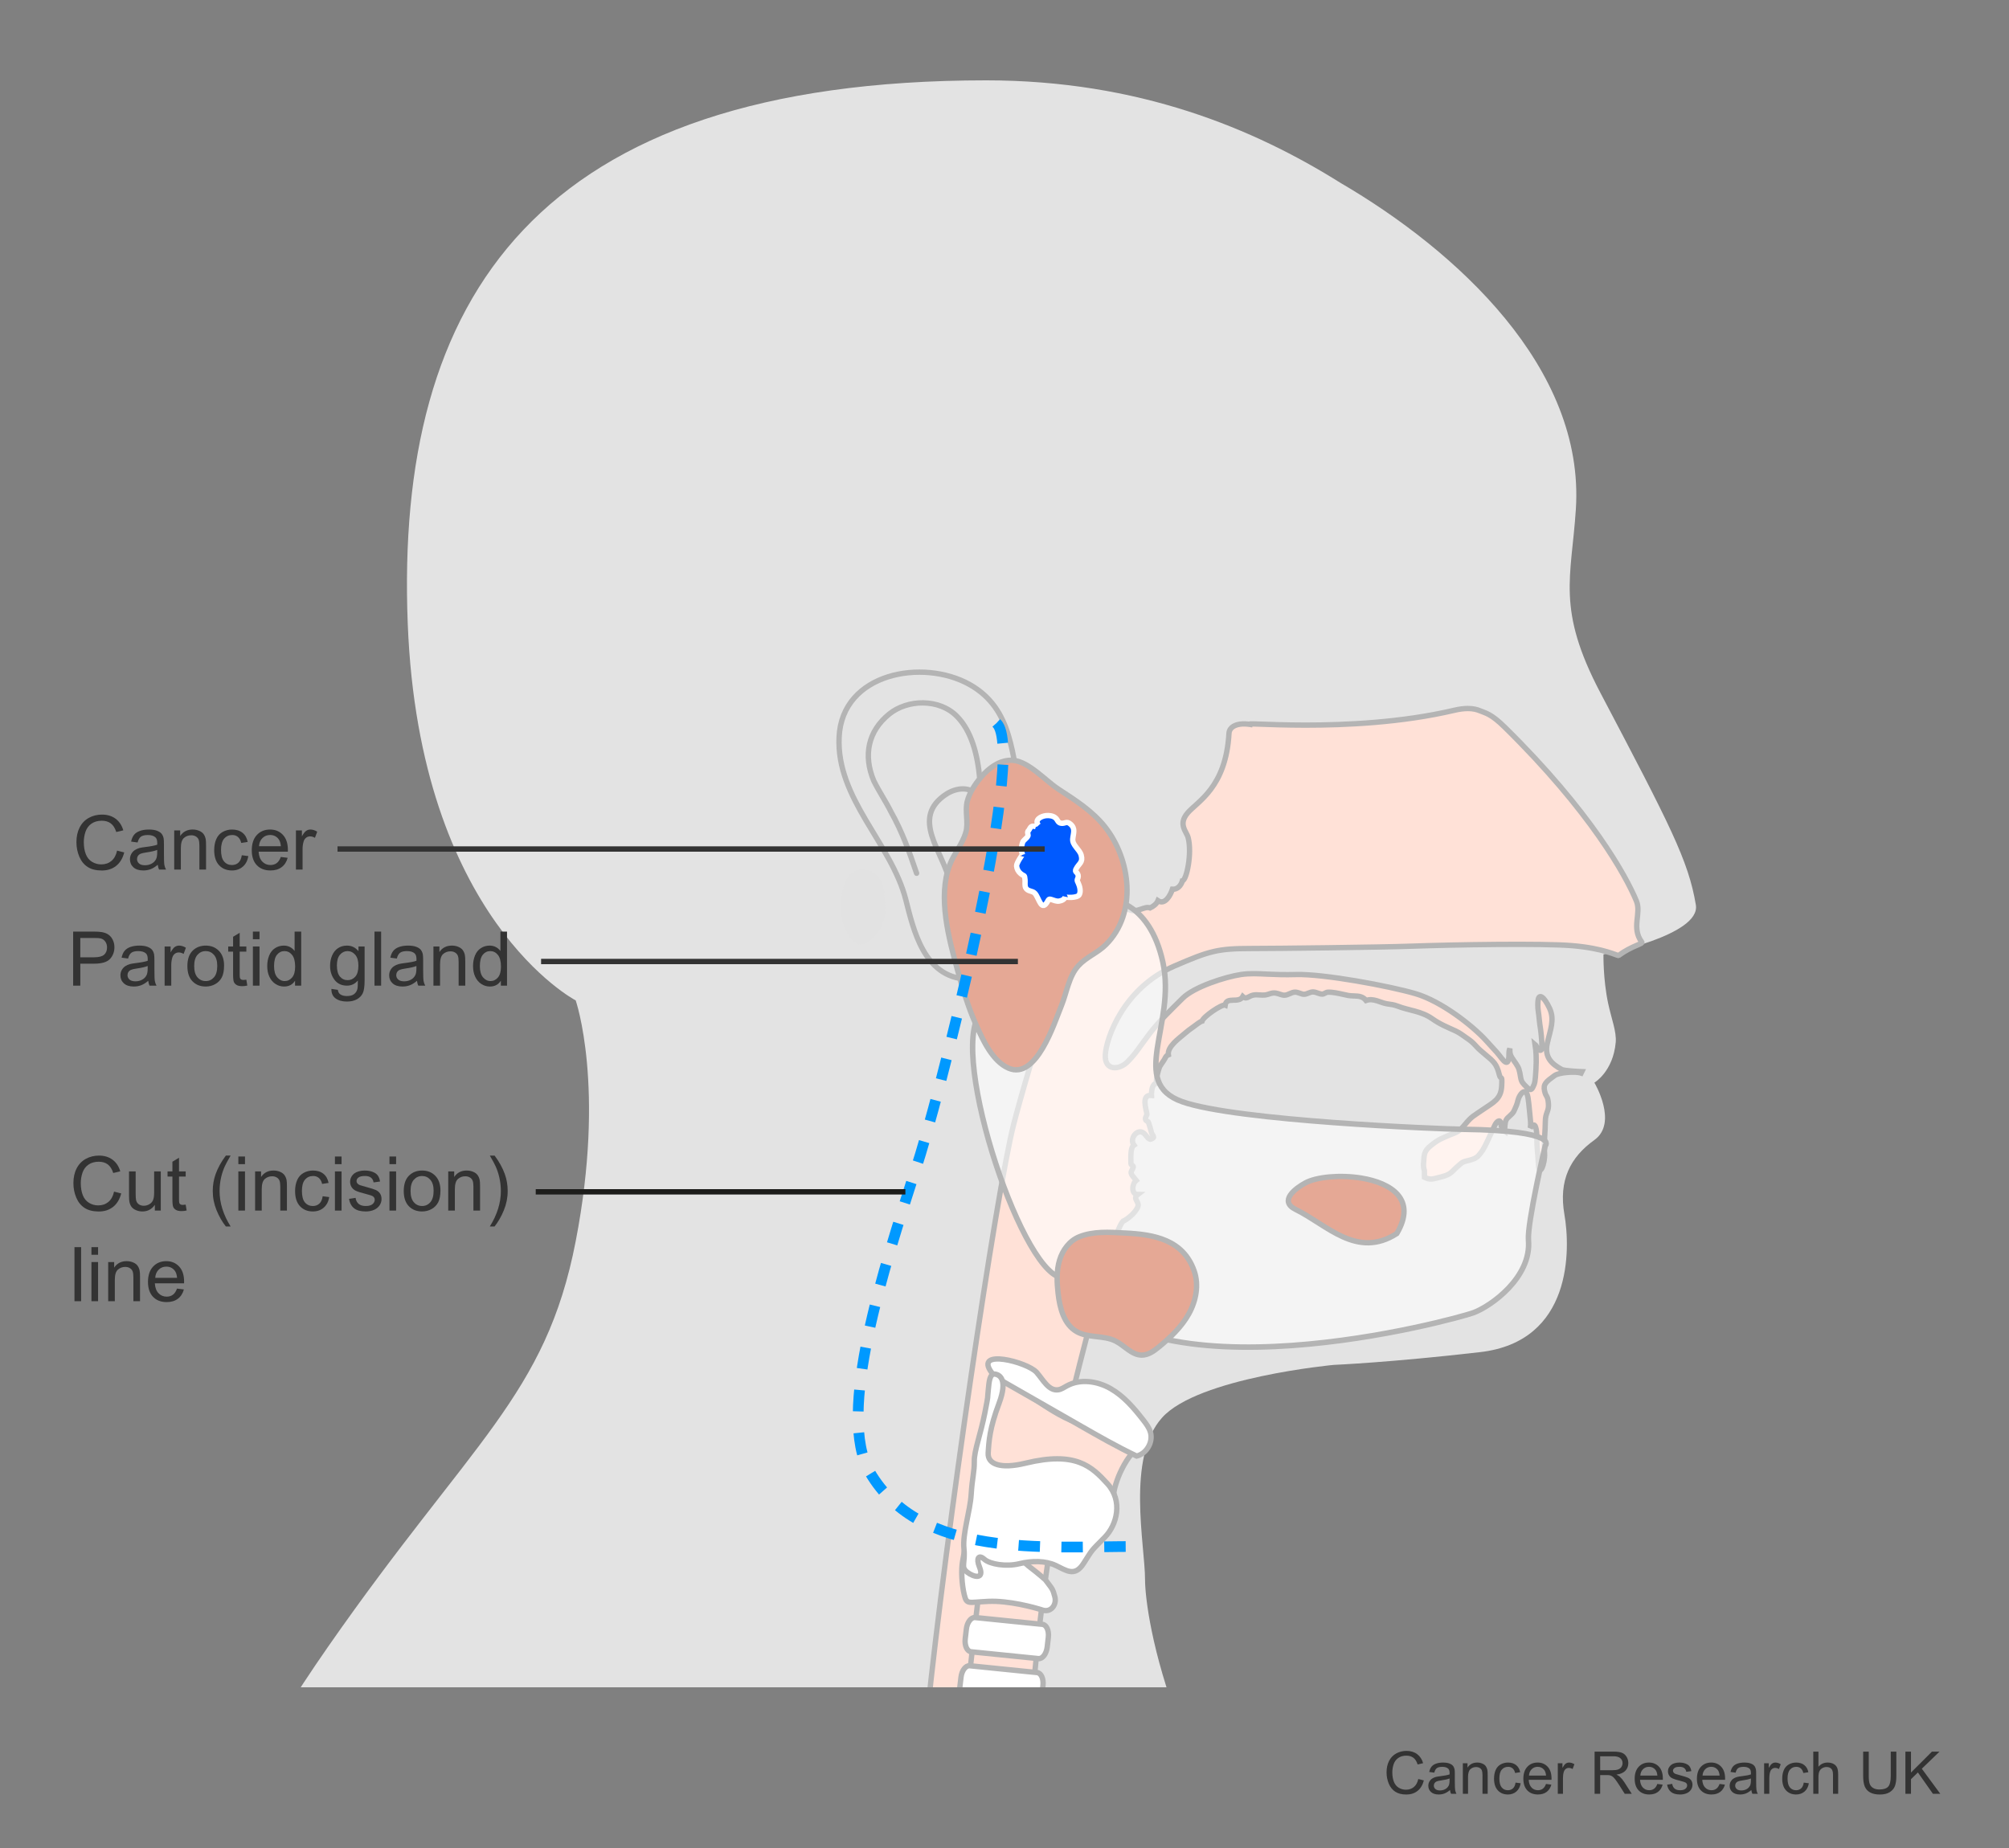 <?xml version="1.0" encoding="utf-8"?>
<!-- Generator: Adobe Illustrator 27.8.0, SVG Export Plug-In . SVG Version: 6.00 Build 0)  -->
<svg version="1.1" id="Layer_1" xmlns="http://www.w3.org/2000/svg" xmlns:xlink="http://www.w3.org/1999/xlink" x="0px" y="0px"
	 width="375px" height="345px" viewBox="0 0 375 345" enable-background="new 0 0 375 345" xml:space="preserve">
<rect x="0" y="0" width="375" height="345" fill="#808080" stroke="none"/>
<g>
	<defs>
		<rect id="SVGID_1_" x="30" y="9" width="331" height="306"/>
	</defs>
	<clipPath id="SVGID_00000106124714219304295590000014904564362417814663_">
		<use xlink:href="#SVGID_1_"  overflow="visible"/>
	</clipPath>
	<g clip-path="url(#SVGID_00000106124714219304295590000014904564362417814663_)">
		<path fill="#E3E3E3" d="M16.648,440.95c-1.119-51.378,19.454-97.45,44.63-133.584c26.798-38.461,40.589-46.747,46.182-75.647
			c5.593-28.9,0-44.955,0-44.955s-29.174-15.175-31.349-70.276C73.711,55.644,100.029,15.012,184.063,15
			c28.451-0.004,49.979,8.995,66.165,19.149c21.611,12.62,45.642,34.519,43.921,60.932c-0.836,12.819-3.669,18.57,4.577,34.252
			c13.008,24.737,16.441,31.307,17.822,39.604c0.947,5.692-17.245,9.226-17.245,9.226s-0.092,4.623,0.879,9.18
			c0.596,2.798,1.586,5.274,1.41,7.244c-0.49,5.485-3.985,7.531-3.985,7.531s4.475,7.493,0,10.704
			c-4.475,3.211-6.712,7.493-5.593,13.915c1.119,6.422,1.567,23.693-15.738,25.689c-16.807,1.939-27.324,2.383-27.324,2.383
			s-25.33,2.362-32.042,9.855c-6.712,7.493-3.177,23.786-3.177,30.208c0,6.422,4.644,40.895,39.048,78.544
			c57.217,62.615,60.098,148.652,60.098,166.076c0,22.994-9.857,60.435-9.857,85.054c0,24.619,2.991,74.809-2.237,107.037
			c-4.668,28.773-25.524,56.73-26.643,93.122s-3.356,191.596-10.068,220.496c-7.831,43.885-31.323,124.163-43.628,154.133
			c-12.305,29.97-19.017,43.885-19.017,49.237c0,5.352-6.415,27.172-13.127,46.439c-6.712,19.267-16.782,33.228-14.877,45.988
			c3.433,22.994-18.981,177.307-22.336,195.503c-2.033,11.024-1.852,48.667-1.507,78.465c1.743,20.114,3.974,46.551,7.822,59.992
			c6.649,23.225,73.74,56.351,88.283,61.703c14.543,5.352,21.812,3.748,34.006,7.275c11.972,3.463,20.727,5.524,26.32,7.665
			c5.593,2.141,8.347,9.317,4.577,15.329c-3.433,5.475-11.444,5.475-11.444,5.475c0,4.838-9.478,8.76-21.171,8.76
			c-2.587,0-5.054-0.201-7.345-0.553c-2.068,0.417-4.614,0.521-8.112-0.698c-3.179,0.789-6.886,1.251-10.863,1.251
			c-3.51,0-6.812-0.359-9.727-0.985c-2.915,0.626-6.217,0.985-9.727,0.985c-0.705,0-1.401-0.016-2.089-0.044
			c-1.08,0.384-2.847,0.328-5.673-0.572c-2.474-0.404-4.712-0.995-6.628-1.732c-10.073-2.227-37.521-2.029-67.431-2.032
			c-25.947-0.003-79.192,3.113-89.26-4.38s-10.61-20.759-9.491-47.518c1.119-26.759,7.203-51.027,10.636-66.357
			s3.59-18.007,3.59-39.415c0-15.776-8.902-154.186-10.456-165.341c-2.237-16.056-10.068-83.153,0-128.109
			c10.068-44.956,29.91-113.871,29.91-113.871s-1.638-79.096-5.722-108.4c-2.289-16.424-8.01-64.602-9.155-113.875
			c0.473-13.163,3.78-18.032-7.719-36.37c-13.424-21.407-49.002-42.699-48.511-126.781c0.476-81.625,31.055-120.441,39.065-131.39
			c7.086-9.685,0.457-71.611-11.444-117.159C26.947,520.881,17.767,492.328,16.648,440.95z"/>
		<g>
			<defs>
				
					<rect id="SVGID_00000085239157044142734250000003444839472475182743_" x="60" y="1" transform="matrix(-1 -4.486601e-11 4.486601e-11 -1 372.5 284.5)" width="252.5" height="282.5"/>
			</defs>
			<clipPath id="SVGID_00000003823294289997540890000013395138874430985908_">
				<use xlink:href="#SVGID_00000085239157044142734250000003444839472475182743_"  overflow="visible"/>
			</clipPath>
			<path clip-path="url(#SVGID_00000003823294289997540890000013395138874430985908_)" fill="#E2E2E2" stroke="#E2E2E2" d="
				M158.141,173.007c0.895,2.028,2.025,4.055,4.301,1.864c1.359-1.314,2.354-2.594,2.268-5.514
				c-0.079-2.758-0.245-3.246-0.245-3.246c-0.726-3.971-5.024-4.216-6.162-1.377C157.165,167.574,157.252,170.976,158.141,173.007z"
				/>
			
				<line clip-path="url(#SVGID_00000003823294289997540890000013395138874430985908_)" fill="none" x1="271.852" y1="93.252" x2="290.834" y2="93.252"/>
		</g>
		<path fill-rule="evenodd" clip-rule="evenodd" fill="#E3E3E3" stroke="#B4B4B4" d="M190.837,174.802
			c-1.126,4.287-5.468,7.876-10.328,7.985c-8.08-0.296-10.019-9.305-11.435-14.837c-2.689-10.505-12.993-18.826-12.446-30.362
			c0.569-12.006,15.661-14.677,24.359-9.797c8.249,4.628,7.801,13.569,9.661,21.009"/>
		<g>
			<path fill="none" stroke="#B4B4B4" stroke-linecap="round" stroke-linejoin="round" d="M182.834,158.145
				c0.314-7.006,1.223-18.914-4.228-24.428c-3.299-3.338-9.198-3.183-12.614-0.421c-3.959,3.201-4.89,7.715-2.891,12.477
				c0.999,2.021,2.237,3.832,3.245,5.852c2.028,3.598,3.391,7.392,4.746,11.401"/>
			<path fill="none" stroke="#B4B4B4" stroke-linecap="round" stroke-linejoin="round" d="M184.971,164.161
				c0.112,2.417-0.458,5.243-3.538,5.544c-3.086,0.296-3.604-2.795-4.161-5.014c-1.068-5.532-7.573-11.969-0.572-16.479
				c2.26-1.43,5.1-1.302,6.099,0.935"/>
		</g>
	</g>
	<g clip-path="url(#SVGID_00000106124714219304295590000014904564362417814663_)">
		<defs>
			<path id="SVGID_00000018936519792881752730000004213987410330324122_" d="M271.438,132.605
				c-19.586,4.608-41.951,1.864-37.602,2.716c-2.975-0.583-4.365,0.396-4.432,1.573c-0.568,10.154-5.904,12.734-7.73,14.88
				c-1.822,2.143-0.193,3.447,0.107,4.607c0.75,2.893-0.283,7.938-1.076,8.056c-0.23,0.86-0.92,1.645-1.859,1.576
				c-0.346,1.057-1.381,3.03-2.703,2.132c-0.264,0.639-0.895,1.075-1.469,1.354c-0.521-0.192-1.053,0.01-1.643,0.213
				c-0.795,0.274-1.695,0.548-2.822-0.151c-2.537,0.632-4.469,0.44-5.975,0.248c-0.998-0.127-1.812-0.254-2.488-0.141
				c-1.287,0.213-2.947,1.614-3.223,3.404c-0.285,1.855-0.314,3.348-0.529,4.738c-0.412,2.687-0.9,7.126-2.471,11.129
				c-1.576,4.004-5.23,16.706-6.293,20.875c-3.346,13.095-12.722,77.135-16.104,109.895h12.897
				c3.684-15.02,19.938-87.908,23.602-91.726c0.203-0.045,2.088-1.157,2.73-2.624c0.451-1.024-1.057-1.538,0.02-2.365
				c-1.283-0.014-1.07-2.02-0.287-2.635c-0.354-0.478-0.824-0.807-0.951-1.395c-0.072-0.32,0.406-0.795,0.404-1.153
				c0-0.242-0.449-0.314-0.441-0.558c0.025-0.913-0.195-2.953,0.561-3.471c-0.91-1.211,0.646-3.196,1.846-2.226
				c0.396,0.316,0.889,1.257,1.316,1.115c0.982-0.329,0.232-0.709,0.105-1.257c-0.145-0.598-0.389-1.383-0.539-1.855
				c-0.096-0.295-0.486-0.189-0.572-0.604c-0.076-0.389,0.293-0.709,0.256-1.004c-0.098-0.799-1.139-3.663,0.869-3.453
				c-0.027-0.792,0.084-2.189,1.01-2.293c-0.322-0.475,0.242-2.301,0.471-2.976c0.061-0.174,0.717-1.13,0.828-1.288
				c0.271-0.384,0.314-0.819,0.836-1.025c-0.207-1.522,1.969-3.038,2.875-3.83c0.615-0.539,1.182-0.969,1.867-1.44
				c0.385-0.264,1.133-0.899,1.549-1.018c0.242-0.855,3.717-3.21,4.312-2.978c0.246-1.692,2.516-0.249,3.289-1.591
				c0.619,0.604,1.168-0.106,1.857-0.269c0.439-0.104,0.863-0.074,1.293-0.045c0.316,0.021,0.635,0.042,0.963,0.011
				c0.707-0.061,1.219-0.482,2.031-0.362c0.652,0.096,1.127,0.438,1.717,0.396c0.625-0.041,1.184-0.54,1.859-0.57
				c0.314-0.013,0.627,0.094,0.922,0.2c0.297,0.107,0.578,0.214,0.826,0.199c0.631-0.037,1.059-0.472,1.715-0.432
				c0.596,0.037,1.07,0.397,1.66,0.4c0.318,0.002,0.652-0.338,1.016-0.354c0.955-0.041,1.947,0.203,2.873,0.404
				c0.906,0.198,1.074,0.266,1.992,0.288c0.904,0.02,1.689,0.089,2.283,0.849c1.422-0.493,2.645,0.418,3.869,0.618
				c0.812,0.135,1.266,0.146,1.998,0.43c2.147,0.839,4.408,0.91,6.477,2.359c1.525,1.071,2.779,1.552,4.385,2.288
				c0.818,0.377,1.475,0.925,2.121,1.362c0.775,0.516,1.146,0.863,1.748,1.536c0.435,0.486,1.119,1.06,1.568,1.432
				c1.711,1.41,2.211,1.828,2.719,3.86c0.287,1.142,0.572-0.285,0.43,2.144c-0.143,2.431-1.57,3.003-3.43,4.289
				c-1.859,1.285-2.145,1.285-3.432,2.858c-1.289,1.572-1.715,1.431-3.004,2.004c-1.285,0.568-1.855,0.714-3.287,1.855
				c-1.43,1.145-1.289,1.717-1.43,3.431c-0.033,0.398,0.008,0.836,0.158,1.283l0.021,1.257c1.145,0.571,1.537,0.321,3.252-0.107
				c1.717-0.428,1.857-1,2.861-1.857c1-0.861,0.881-0.894,2.143-1.182c0.789-0.178,1.467-0.465,1.822-0.894
				c0.646-0.777,0.822-0.893,1.824-3.038c0.998-2.143,0.656-1.49,1.287-2.752c0.215-0.428,0.965-1.285,1.072-0.071
				c0.051,0.59,0.285,0.716,0.43,0.93c0.096,0.145,0.188,0.233,0.273,0.299c-0.004-0.263,0.004-0.593,0.047-0.977
				c0.107-0.965,0.176-1.182,0.93-1.823c0.75-0.645,0.75-0.871,1.215-1.931c0.252-0.571,0.215-1.072,0.643-1.824
				c0.43-0.748,1.252-1.393,1.537,0.464c0.117,0.751,0.139,1.119,0.322,2.933c0.115,1.144,0.229,1.833,0.086,2.63
				c0.299-0.419,0.76-0.915,0.986-0.198c0.156,0.492,0.25,1,0.25,2.429c0,1.431,0.143,2.002,0.287,4.576
				c0.143,2.572,1.285-0.146,1.143-2.145c-0.143-2.002,0.143-4.146,0.143-5.862c0-1.716,0.715-1.859,0.572-3.434
				c-0.145-1.571-0.43-1-0.715-2.285c-0.285-1.287,0.285-1.717,1.859-2.859c0.869-0.632,3.816-0.768,4.762-0.528l0.195,0.061
				c0.045-0.092,0.082-0.186,0.127-0.275c-0.666-0.028-3.266-0.153-3.727-0.401c-1.861-1.002-3.289-2.286-2.717-4.86
				c0.572-2.576,1.43-4.432,0.43-6.578c-1-2.143-2.002-2.859-2.145-1.427c-0.145,1.427,0.133,2.292,0.25,3.714
				c0.07,0.859,0.238,1.512,0.357,2.826c0.107,1.177,0.107,1.318,0.107,2.179c0,0.858-0.572,0.714-1.002-0.142
				c-0.107-0.217-0.188-0.342-0.271-0.408c0.199,1.316,0.285,2.656,0.164,4.714c-0.141,2.43-0.197,2.504-0.572,3.29
				c-0.356,0.748-0.713,0.427-1.283-0.146c-0.572-0.57-0.859-0.82-1.004-1.714c-0.227-1.421-0.32-1.716-0.891-2.575
				c-0.576-0.856-1.109-1.428-1.109-2.286c0-0.177-0.008-0.331-0.017-0.477c-0.104,0.233-0.162,0.476-0.162,1.031
				c0,1.37-0.252,2.198-1.357,0.785c-0.893-1.145-0.607-0.822-2.934-3.361c-2.523-2.759-8.289-7.291-13.15-8.722
				c-4.861-1.426-17.156-3.715-22.305-3.572c-2.146,0.061-3.795-0.005-5.197-0.068c-1.957-0.091-3.43-0.181-5.098,0.068
				c-2.855,0.43-8.719,2.285-10.867,4.432c-2.141,2.146-4.287,4.146-6.145,6.577c-1.857,2.432-2.572,3.718-4.145,5.291
				c-1.57,1.571-4.291,1.712-4.146-1.286c0.141-3.006,3.289-12.439,12.867-16.587c6.57-2.845,8.15-3.286,14.297-3.286
				c4.434,0,24.102-0.222,29.879-0.431c8.006-0.286,24.576-0.562,30.096-0.102c6,0.501,8.522,1.94,8.668,1.834
				c2.498-1.834,4.598-2.148,4.332-2.5c-2-2.667-0.045-5.359-1-7.668c-2-4.833-8.584-16.717-24.582-32.459
				c-2.586-2.54-3.584-2.611-4.584-3.041c-0.586-0.249-1.311-0.438-2.297-0.438C273.287,132.27,272.449,132.367,271.438,132.605"/>
		</defs>
		<use xlink:href="#SVGID_00000018936519792881752730000004213987410330324122_"  overflow="visible" fill="#FFE1D7"/>
		<clipPath id="SVGID_00000009553090570828334030000014151617915363303337_">
			<use xlink:href="#SVGID_00000018936519792881752730000004213987410330324122_"  overflow="visible"/>
		</clipPath>
		
			<use xlink:href="#SVGID_00000018936519792881752730000004213987410330324122_"  overflow="visible" fill="none" stroke="#B4B4B4"/>
	</g>
	
		<path clip-path="url(#SVGID_00000106124714219304295590000014904564362417814663_)" fill="#FFE1D7" stroke="#B4B4B4" stroke-miterlimit="10" d="
		M201.5,260.5c-2.816,3.322,7.549,4.134,6,6c-1.553,1.867-3.264-5.693-4.129-3.821s-1.164,3.563-1.545,4.915
		c-0.375,1.349-1.592,5.07-2.033,6.073c-4.594,10.455-7.031,43.283-7.031,43.283l-12.226,0.224c0,0,3.876-40.213,6.796-46.212
		c0.551-1.129,1.193-3.319,1.338-4.803c0.145-1.483,0.998-2.963,1.584-5.064c0.584-2.101,0.174-2.522,0.443-4.698
		c0.271-2.179-3.818,6.676-2.197,2.103L201.5,260.5z"/>
	<path clip-path="url(#SVGID_00000106124714219304295590000014904564362417814663_)" fill="#FFFFFF" stroke="#B4B4B4" d="
		M179.168,314.941c-0.147,1.265,0.348,2.353,1.105,2.429l12.562,1.272c0.756,0.077,1.488-0.885,1.637-2.151l0.209-1.814
		c0.148-1.266-0.346-2.354-1.104-2.429l-12.561-1.273c-0.757-0.076-1.49,0.886-1.636,2.151L179.168,314.941z"/>
	<path clip-path="url(#SVGID_00000106124714219304295590000014904564362417814663_)" fill="#FFFFFF" stroke="#B4B4B4" d="
		M180.168,305.941c-0.147,1.265,0.348,2.353,1.105,2.429l12.562,1.272c0.756,0.077,1.488-0.885,1.637-2.151l0.209-1.814
		c0.148-1.266-0.346-2.354-1.104-2.429l-12.561-1.273c-0.757-0.076-1.49,0.886-1.636,2.151L180.168,305.941z"/>
	<g clip-path="url(#SVGID_00000106124714219304295590000014904564362417814663_)">
		<path fill="#FFE1D7" stroke="#B4B4B4" stroke-miterlimit="10" d="M213.308,269.611c-3.003,1.568-5.472,7.322-5.489,9.999
			c-0.017,2.679-19.568-3.3-21.424-3.283c-1.856,0.017-3.621-3.892-2.92-6.618c0.701-2.727,2.651-8.405,2.521-10.319
			c-0.134-1.912-0.516-5.129,1.412-2.926c1.928,2.202,10.017,8.233,13.875,9.168c3.861,0.934,8.079,1.769,9.739,1.878
			c1.664,0.11,2.048,1.59,2.048,1.59"/>
		<path fill="none" d="M226.133,231.013c-3.117,1.326-6.033,6.867-6.262,9.534c-0.229,2.669-19.246-4.835-21.098-4.965
			c-1.852-0.13-3.303-4.166-2.389-6.828c0.914-2.663,3.307-8.169,3.328-10.088c0.018-1.917-0.109-5.153,1.639-2.806
			c1.748,2.348,9.336,8.998,13.107,10.235c3.775,1.236,7.914,2.401,9.561,2.642c1.65,0.241,1.916,1.747,1.916,1.747"/>
		<path fill="#FFFFFF" stroke="#B4B4B4" d="M195.141,294.938c1.326,1.775,1.351,1.647,1.752,3.148
			c0.403,1.496-0.726,3.008-2.296,2.495c-1.569-0.51-6.326-1.797-10.117-1.625c-3.793,0.173-4.027,0.657-4.491-1.24
			c-0.462-1.899-0.62-4.662-0.301-6.301c0.322-1.643,0.656-4.064,0.974-5.707c0.318-1.644,1.514-2.755,3.279-1.818
			c1.767,0.936,4.278,3.032,5.307,4.889c1.029,1.86,1.801,2.896,3.137,3.891C193.719,293.667,195.141,294.938,195.141,294.938z"/>
	</g>
</g>
<g>
	<path fill="#333333" d="M264.735,332.12l1.042,0.263c-0.219,0.856-0.611,1.509-1.179,1.958s-1.262,0.675-2.082,0.675
		c-0.848,0-1.538-0.173-2.07-0.519c-0.531-0.346-0.937-0.847-1.214-1.501c-0.277-0.656-0.416-1.359-0.416-2.111
		c0-0.82,0.156-1.535,0.47-2.146s0.76-1.074,1.338-1.392c0.578-0.316,1.215-0.475,1.909-0.475c0.788,0,1.45,0.2,1.987,0.602
		c0.537,0.4,0.911,0.965,1.123,1.691l-1.026,0.242c-0.183-0.573-0.447-0.99-0.795-1.252s-0.784-0.393-1.311-0.393
		c-0.605,0-1.111,0.146-1.518,0.436s-0.691,0.68-0.856,1.168c-0.165,0.489-0.247,0.993-0.247,1.512c0,0.67,0.098,1.255,0.293,1.754
		c0.195,0.5,0.498,0.873,0.91,1.12s0.857,0.37,1.337,0.37c0.584,0,1.078-0.168,1.482-0.504
		C264.318,333.282,264.592,332.782,264.735,332.12z"/>
	<path fill="#333333" d="M270.659,334.178c-0.358,0.304-0.703,0.519-1.034,0.645c-0.331,0.125-0.687,0.188-1.065,0.188
		c-0.627,0-1.108-0.153-1.445-0.459c-0.337-0.307-0.505-0.697-0.505-1.174c0-0.279,0.063-0.534,0.19-0.766
		c0.127-0.23,0.294-0.416,0.5-0.556s0.438-0.245,0.695-0.317c0.189-0.05,0.477-0.098,0.859-0.145
		c0.78-0.093,1.355-0.204,1.725-0.333c0.003-0.133,0.005-0.217,0.005-0.253c0-0.394-0.091-0.671-0.274-0.832
		c-0.246-0.219-0.613-0.328-1.101-0.328c-0.455,0-0.79,0.08-1.007,0.239s-0.377,0.441-0.48,0.847l-0.945-0.129
		c0.086-0.405,0.227-0.731,0.424-0.98s0.481-0.44,0.854-0.575c0.373-0.134,0.805-0.201,1.295-0.201c0.487,0,0.883,0.058,1.188,0.172
		c0.304,0.114,0.527,0.259,0.671,0.433s0.243,0.393,0.301,0.658c0.032,0.164,0.048,0.461,0.048,0.891v1.289
		c0,0.899,0.021,1.468,0.062,1.706s0.122,0.466,0.244,0.685h-1.01C270.752,334.681,270.688,334.445,270.659,334.178z
		 M270.579,332.018c-0.352,0.144-0.878,0.266-1.58,0.365c-0.396,0.058-0.678,0.122-0.843,0.193
		c-0.165,0.072-0.292,0.177-0.382,0.314c-0.089,0.138-0.134,0.291-0.134,0.459c0,0.258,0.098,0.473,0.293,0.645
		s0.48,0.258,0.856,0.258c0.372,0,0.703-0.081,0.994-0.244c0.289-0.163,0.503-0.386,0.639-0.668
		c0.104-0.219,0.156-0.541,0.156-0.967V332.018z"/>
	<path fill="#333333" d="M273.054,334.881v-5.704h0.871v0.812c0.418-0.627,1.023-0.94,1.814-0.94c0.344,0,0.66,0.062,0.948,0.186
		c0.288,0.123,0.504,0.285,0.647,0.485c0.144,0.201,0.243,0.439,0.301,0.715c0.036,0.179,0.054,0.492,0.054,0.939v3.508h-0.967
		v-3.47c0-0.394-0.038-0.688-0.112-0.884c-0.076-0.195-0.209-0.351-0.4-0.467s-0.416-0.175-0.674-0.175
		c-0.412,0-0.768,0.131-1.066,0.392c-0.299,0.262-0.449,0.758-0.449,1.488v3.115H273.054z"/>
	<path fill="#333333" d="M282.894,332.791l0.951,0.124c-0.104,0.655-0.37,1.168-0.798,1.539c-0.428,0.37-0.954,0.556-1.577,0.556
		c-0.78,0-1.407-0.255-1.882-0.766c-0.475-0.51-0.712-1.241-0.712-2.193c0-0.616,0.102-1.155,0.307-1.617
		c0.203-0.462,0.515-0.809,0.932-1.039c0.417-0.231,0.871-0.347,1.361-0.347c0.619,0,1.126,0.156,1.52,0.47
		c0.395,0.313,0.646,0.759,0.758,1.335l-0.939,0.146c-0.09-0.384-0.248-0.672-0.476-0.865s-0.503-0.29-0.825-0.29
		c-0.486,0-0.882,0.175-1.187,0.523c-0.305,0.35-0.456,0.901-0.456,1.657c0,0.767,0.146,1.323,0.439,1.67
		c0.294,0.348,0.678,0.521,1.15,0.521c0.379,0,0.696-0.116,0.95-0.35C282.664,333.633,282.825,333.275,282.894,332.791z"/>
	<path fill="#333333" d="M288.576,333.044l0.999,0.124c-0.157,0.583-0.449,1.036-0.875,1.358c-0.427,0.322-0.971,0.483-1.633,0.483
		c-0.835,0-1.496-0.257-1.985-0.771c-0.488-0.514-0.733-1.234-0.733-2.162c0-0.96,0.248-1.704,0.742-2.234s1.135-0.795,1.922-0.795
		c0.764,0,1.387,0.26,1.869,0.778c0.484,0.52,0.726,1.25,0.726,2.191c0,0.058-0.002,0.144-0.005,0.258h-4.254
		c0.035,0.627,0.213,1.107,0.531,1.439c0.318,0.334,0.716,0.5,1.192,0.5c0.354,0,0.657-0.093,0.907-0.279
		C288.23,333.749,288.43,333.452,288.576,333.044z M285.401,331.48h3.186c-0.043-0.479-0.165-0.839-0.365-1.079
		c-0.308-0.372-0.707-0.559-1.197-0.559c-0.444,0-0.817,0.148-1.12,0.446C285.602,330.586,285.435,330.983,285.401,331.48z"/>
	<path fill="#333333" d="M290.778,334.881v-5.704h0.869v0.864c0.223-0.404,0.428-0.671,0.615-0.8
		c0.188-0.129,0.395-0.193,0.621-0.193c0.325,0,0.656,0.104,0.993,0.312l-0.333,0.896c-0.236-0.139-0.473-0.209-0.709-0.209
		c-0.211,0-0.401,0.063-0.569,0.19s-0.288,0.304-0.36,0.529c-0.107,0.344-0.16,0.72-0.16,1.128v2.986H290.778z"/>
	<path fill="#333333" d="M297.647,334.881v-7.874h3.49c0.702,0,1.236,0.07,1.602,0.212s0.656,0.392,0.875,0.75
		c0.219,0.357,0.328,0.753,0.328,1.187c0,0.559-0.182,1.029-0.543,1.413c-0.361,0.383-0.92,0.626-1.676,0.73
		c0.275,0.132,0.485,0.263,0.629,0.392c0.304,0.279,0.592,0.628,0.864,1.048l1.37,2.143h-1.311l-1.043-1.639
		c-0.304-0.473-0.555-0.834-0.752-1.084c-0.196-0.251-0.373-0.427-0.528-0.527c-0.156-0.1-0.314-0.17-0.476-0.209
		c-0.118-0.025-0.312-0.037-0.58-0.037h-1.209v3.496H297.647z M298.688,330.482h2.24c0.477,0,0.849-0.05,1.117-0.148
		s0.473-0.256,0.612-0.473s0.21-0.452,0.21-0.706c0-0.372-0.136-0.679-0.406-0.919c-0.271-0.239-0.697-0.359-1.281-0.359h-2.492
		V330.482z"/>
	<path fill="#333333" d="M309.355,333.044l0.999,0.124c-0.157,0.583-0.449,1.036-0.875,1.358c-0.427,0.322-0.971,0.483-1.633,0.483
		c-0.835,0-1.496-0.257-1.985-0.771c-0.488-0.514-0.733-1.234-0.733-2.162c0-0.96,0.248-1.704,0.742-2.234s1.135-0.795,1.922-0.795
		c0.764,0,1.387,0.26,1.869,0.778c0.484,0.52,0.726,1.25,0.726,2.191c0,0.058-0.002,0.144-0.005,0.258h-4.254
		c0.035,0.627,0.213,1.107,0.531,1.439c0.318,0.334,0.716,0.5,1.192,0.5c0.354,0,0.657-0.093,0.907-0.279
		C309.01,333.749,309.209,333.452,309.355,333.044z M306.181,331.48h3.186c-0.043-0.479-0.165-0.839-0.365-1.079
		c-0.308-0.372-0.707-0.559-1.197-0.559c-0.444,0-0.817,0.148-1.12,0.446C306.381,330.586,306.214,330.983,306.181,331.48z"/>
	<path fill="#333333" d="M311.181,333.178l0.957-0.15c0.053,0.384,0.203,0.678,0.448,0.881c0.245,0.205,0.588,0.307,1.028,0.307
		c0.444,0,0.773-0.091,0.988-0.271s0.322-0.393,0.322-0.637c0-0.218-0.095-0.39-0.285-0.516c-0.132-0.086-0.461-0.194-0.988-0.327
		c-0.709-0.179-1.2-0.334-1.474-0.465c-0.274-0.131-0.481-0.312-0.623-0.542c-0.142-0.231-0.212-0.486-0.212-0.766
		c0-0.254,0.058-0.489,0.174-0.706s0.275-0.396,0.476-0.54c0.15-0.111,0.355-0.205,0.615-0.282s0.538-0.115,0.835-0.115
		c0.447,0,0.841,0.064,1.179,0.193c0.339,0.129,0.589,0.304,0.749,0.523c0.162,0.221,0.272,0.515,0.334,0.884l-0.945,0.129
		c-0.043-0.294-0.168-0.522-0.374-0.688s-0.497-0.247-0.872-0.247c-0.444,0-0.762,0.073-0.951,0.22
		c-0.189,0.147-0.285,0.319-0.285,0.516c0,0.126,0.04,0.238,0.119,0.339c0.078,0.104,0.202,0.189,0.37,0.258
		c0.097,0.036,0.382,0.118,0.854,0.247c0.684,0.183,1.16,0.332,1.431,0.448s0.482,0.286,0.637,0.508s0.231,0.498,0.231,0.827
		c0,0.322-0.095,0.626-0.282,0.91c-0.188,0.285-0.46,0.505-0.813,0.661c-0.355,0.155-0.756,0.233-1.203,0.233
		c-0.742,0-1.307-0.154-1.695-0.462S311.288,333.783,311.181,333.178z"/>
	<path fill="#333333" d="M320.973,333.044l0.999,0.124c-0.157,0.583-0.449,1.036-0.875,1.358c-0.427,0.322-0.971,0.483-1.633,0.483
		c-0.835,0-1.496-0.257-1.985-0.771c-0.488-0.514-0.733-1.234-0.733-2.162c0-0.96,0.248-1.704,0.742-2.234s1.135-0.795,1.922-0.795
		c0.764,0,1.387,0.26,1.869,0.778c0.484,0.52,0.726,1.25,0.726,2.191c0,0.058-0.002,0.144-0.005,0.258h-4.254
		c0.035,0.627,0.213,1.107,0.531,1.439c0.318,0.334,0.716,0.5,1.192,0.5c0.354,0,0.657-0.093,0.907-0.279
		C320.627,333.749,320.826,333.452,320.973,333.044z M317.798,331.48h3.186c-0.043-0.479-0.165-0.839-0.365-1.079
		c-0.308-0.372-0.707-0.559-1.197-0.559c-0.444,0-0.817,0.148-1.12,0.446C317.998,330.586,317.831,330.983,317.798,331.48z"/>
	<path fill="#333333" d="M326.907,334.178c-0.358,0.304-0.703,0.519-1.034,0.645c-0.331,0.125-0.687,0.188-1.065,0.188
		c-0.627,0-1.108-0.153-1.445-0.459c-0.337-0.307-0.505-0.697-0.505-1.174c0-0.279,0.063-0.534,0.19-0.766
		c0.127-0.23,0.294-0.416,0.5-0.556s0.438-0.245,0.695-0.317c0.189-0.05,0.477-0.098,0.859-0.145
		c0.78-0.093,1.355-0.204,1.725-0.333c0.003-0.133,0.005-0.217,0.005-0.253c0-0.394-0.091-0.671-0.274-0.832
		c-0.246-0.219-0.613-0.328-1.101-0.328c-0.455,0-0.79,0.08-1.007,0.239s-0.377,0.441-0.48,0.847l-0.945-0.129
		c0.086-0.405,0.227-0.731,0.424-0.98s0.481-0.44,0.854-0.575c0.373-0.134,0.805-0.201,1.295-0.201c0.487,0,0.883,0.058,1.188,0.172
		c0.304,0.114,0.527,0.259,0.671,0.433s0.243,0.393,0.301,0.658c0.032,0.164,0.048,0.461,0.048,0.891v1.289
		c0,0.899,0.021,1.468,0.062,1.706s0.122,0.466,0.244,0.685h-1.01C327,334.681,326.936,334.445,326.907,334.178z M326.827,332.018
		c-0.352,0.144-0.878,0.266-1.58,0.365c-0.396,0.058-0.678,0.122-0.843,0.193c-0.165,0.072-0.292,0.177-0.382,0.314
		c-0.089,0.138-0.134,0.291-0.134,0.459c0,0.258,0.098,0.473,0.293,0.645s0.48,0.258,0.856,0.258c0.372,0,0.703-0.081,0.994-0.244
		c0.289-0.163,0.503-0.386,0.639-0.668c0.104-0.219,0.156-0.541,0.156-0.967V332.018z"/>
	<path fill="#333333" d="M329.292,334.881v-5.704h0.869v0.864c0.223-0.404,0.428-0.671,0.615-0.8
		c0.188-0.129,0.395-0.193,0.621-0.193c0.325,0,0.656,0.104,0.993,0.312l-0.333,0.896c-0.236-0.139-0.473-0.209-0.709-0.209
		c-0.211,0-0.401,0.063-0.569,0.19s-0.288,0.304-0.36,0.529c-0.107,0.344-0.16,0.72-0.16,1.128v2.986H329.292z"/>
	<path fill="#333333" d="M336.688,332.791l0.951,0.124c-0.104,0.655-0.37,1.168-0.798,1.539c-0.428,0.37-0.954,0.556-1.577,0.556
		c-0.78,0-1.407-0.255-1.882-0.766c-0.475-0.51-0.712-1.241-0.712-2.193c0-0.616,0.102-1.155,0.307-1.617
		c0.203-0.462,0.515-0.809,0.932-1.039c0.417-0.231,0.871-0.347,1.361-0.347c0.619,0,1.126,0.156,1.52,0.47
		c0.395,0.313,0.646,0.759,0.758,1.335l-0.939,0.146c-0.09-0.384-0.248-0.672-0.476-0.865s-0.503-0.29-0.825-0.29
		c-0.486,0-0.882,0.175-1.187,0.523c-0.305,0.35-0.456,0.901-0.456,1.657c0,0.767,0.146,1.323,0.439,1.67
		c0.294,0.348,0.678,0.521,1.15,0.521c0.379,0,0.696-0.116,0.95-0.35C336.458,333.633,336.619,333.275,336.688,332.791z"/>
	<path fill="#333333" d="M338.465,334.881v-7.874h0.967v2.825c0.451-0.522,1.021-0.784,1.709-0.784c0.422,0,0.789,0.083,1.101,0.25
		c0.312,0.166,0.534,0.396,0.669,0.69c0.134,0.293,0.201,0.719,0.201,1.277v3.615h-0.967v-3.615c0-0.482-0.104-0.835-0.314-1.055
		c-0.209-0.221-0.506-0.33-0.889-0.33c-0.286,0-0.556,0.074-0.809,0.223c-0.252,0.148-0.432,0.35-0.539,0.604
		c-0.107,0.255-0.162,0.605-0.162,1.053v3.121H338.465z"/>
	<path fill="#333333" d="M352.931,327.007h1.042v4.55c0,0.791-0.09,1.419-0.269,1.885s-0.502,0.844-0.97,1.136
		c-0.467,0.292-1.08,0.438-1.839,0.438c-0.738,0-1.342-0.128-1.811-0.382s-0.804-0.622-1.004-1.104
		c-0.201-0.481-0.301-1.14-0.301-1.974v-4.55h1.041v4.544c0,0.684,0.064,1.188,0.191,1.512s0.346,0.574,0.655,0.75
		c0.31,0.175,0.688,0.263,1.136,0.263c0.767,0,1.312-0.174,1.639-0.521c0.325-0.348,0.488-1.016,0.488-2.004V327.007z"/>
	<path fill="#333333" d="M355.664,334.881v-7.874h1.042v3.905l3.91-3.905h1.412l-3.303,3.19l3.448,4.684h-1.375l-2.804-3.985
		l-1.289,1.257v2.729H355.664z"/>
</g>
<g>
	<path fill="#333333" d="M13.653,184.009v-10.093h3.807c0.67,0,1.182,0.032,1.535,0.096c0.496,0.083,0.911,0.24,1.247,0.472
		c0.335,0.232,0.604,0.557,0.809,0.975s0.307,0.877,0.307,1.377c0,0.858-0.273,1.585-0.819,2.179
		c-0.546,0.595-1.533,0.892-2.96,0.892h-2.589v4.104H13.653z M14.989,178.715h2.609c0.863,0,1.476-0.161,1.838-0.482
		c0.362-0.321,0.544-0.773,0.544-1.356c0-0.422-0.107-0.783-0.32-1.084s-0.495-0.499-0.843-0.596c-0.225-0.06-0.64-0.09-1.246-0.09
		h-2.582V178.715z"/>
	<path fill="#333333" d="M27.671,183.106c-0.459,0.391-0.901,0.666-1.325,0.826c-0.425,0.161-0.88,0.241-1.367,0.241
		c-0.803,0-1.421-0.196-1.852-0.589c-0.432-0.392-0.647-0.894-0.647-1.504c0-0.358,0.082-0.685,0.245-0.981
		c0.163-0.296,0.376-0.533,0.64-0.712c0.264-0.18,0.561-0.314,0.892-0.406c0.243-0.064,0.61-0.126,1.102-0.187
		c1-0.119,1.737-0.261,2.21-0.427c0.005-0.17,0.007-0.277,0.007-0.323c0-0.505-0.117-0.86-0.351-1.067
		c-0.316-0.279-0.787-0.42-1.411-0.42c-0.583,0-1.013,0.103-1.291,0.307s-0.483,0.565-0.616,1.084l-1.212-0.165
		c0.11-0.519,0.292-0.938,0.544-1.257c0.252-0.318,0.618-0.564,1.095-0.736c0.478-0.172,1.03-0.258,1.659-0.258
		c0.625,0,1.131,0.073,1.521,0.22c0.39,0.147,0.677,0.332,0.861,0.555s0.312,0.504,0.386,0.843c0.041,0.212,0.062,0.593,0.062,1.144
		v1.652c0,1.152,0.026,1.881,0.079,2.186c0.053,0.306,0.157,0.598,0.313,0.878h-1.294C27.79,183.752,27.708,183.451,27.671,183.106z
		 M27.567,180.339c-0.45,0.184-1.125,0.34-2.024,0.469c-0.51,0.073-0.87,0.156-1.081,0.248s-0.374,0.226-0.489,0.402
		s-0.172,0.373-0.172,0.589c0,0.33,0.125,0.605,0.375,0.826c0.25,0.22,0.616,0.33,1.098,0.33c0.478,0,0.902-0.104,1.273-0.313
		c0.372-0.208,0.645-0.494,0.819-0.856c0.133-0.28,0.2-0.693,0.2-1.239V180.339z"/>
	<path fill="#333333" d="M30.728,184.009v-7.312h1.116v1.108c0.284-0.519,0.547-0.86,0.788-1.025
		c0.241-0.166,0.506-0.248,0.795-0.248c0.418,0,0.842,0.133,1.274,0.399l-0.427,1.149c-0.303-0.179-0.606-0.269-0.909-0.269
		c-0.271,0-0.514,0.081-0.73,0.244s-0.37,0.39-0.461,0.679c-0.138,0.44-0.207,0.922-0.207,1.445v3.828H30.728z"/>
	<path fill="#333333" d="M34.976,180.353c0-1.354,0.376-2.356,1.129-3.008c0.629-0.542,1.396-0.812,2.3-0.812
		c1.005,0,1.827,0.329,2.464,0.987c0.638,0.659,0.957,1.569,0.957,2.73c0,0.94-0.141,1.681-0.423,2.22
		c-0.282,0.54-0.693,0.958-1.232,1.257c-0.539,0.298-1.128,0.447-1.766,0.447c-1.024,0-1.851-0.328-2.482-0.984
		C35.291,182.533,34.976,181.588,34.976,180.353z M36.249,180.353c0,0.937,0.204,1.638,0.613,2.104s0.923,0.699,1.542,0.699
		c0.615,0,1.126-0.234,1.535-0.702c0.408-0.469,0.613-1.182,0.613-2.142c0-0.904-0.206-1.589-0.616-2.055
		c-0.411-0.466-0.921-0.699-1.532-0.699c-0.62,0-1.134,0.232-1.542,0.695C36.453,178.717,36.249,179.417,36.249,180.353z"/>
	<path fill="#333333" d="M45.984,182.9l0.179,1.095c-0.349,0.073-0.661,0.11-0.936,0.11c-0.45,0-0.799-0.071-1.046-0.214
		c-0.248-0.142-0.422-0.329-0.523-0.561c-0.101-0.232-0.151-0.72-0.151-1.464v-4.206h-0.909v-0.964h0.909v-1.811l1.232-0.744v2.555
		h1.246v0.964h-1.246v4.275c0,0.354,0.021,0.581,0.065,0.682c0.043,0.101,0.115,0.182,0.213,0.241s0.24,0.089,0.423,0.089
		C45.578,182.948,45.759,182.933,45.984,182.9z"/>
	<path fill="#333333" d="M47.203,175.341v-1.425h1.239v1.425H47.203z M47.203,184.009v-7.312h1.239v7.312H47.203z"/>
	<path fill="#333333" d="M55.072,184.009v-0.923c-0.463,0.726-1.145,1.088-2.044,1.088c-0.583,0-1.119-0.16-1.608-0.481
		s-0.867-0.771-1.136-1.347c-0.269-0.575-0.403-1.237-0.403-1.985c0-0.73,0.122-1.393,0.365-1.986
		c0.243-0.595,0.608-1.051,1.095-1.367s1.03-0.475,1.632-0.475c0.44,0,0.833,0.093,1.177,0.278c0.344,0.187,0.624,0.429,0.84,0.727
		v-3.621h1.232v10.093H55.072z M51.155,180.36c0,0.936,0.197,1.636,0.592,2.1s0.861,0.695,1.397,0.695
		c0.542,0,1.002-0.222,1.38-0.665c0.379-0.442,0.568-1.118,0.568-2.027c0-1-0.193-1.734-0.579-2.203
		c-0.385-0.468-0.86-0.702-1.425-0.702c-0.551,0-1.011,0.225-1.38,0.675C51.339,178.683,51.155,179.392,51.155,180.36z"/>
	<path fill="#333333" d="M61.86,184.614l1.205,0.18c0.05,0.371,0.19,0.643,0.42,0.812c0.307,0.229,0.728,0.344,1.26,0.344
		c0.574,0,1.017-0.114,1.329-0.344c0.312-0.229,0.523-0.551,0.634-0.964c0.064-0.253,0.094-0.783,0.089-1.591
		c-0.542,0.638-1.216,0.957-2.024,0.957c-1.005,0-1.783-0.362-2.333-1.088c-0.551-0.725-0.826-1.595-0.826-2.609
		c0-0.697,0.126-1.341,0.378-1.931s0.619-1.046,1.098-1.367s1.043-0.481,1.69-0.481c0.863,0,1.574,0.349,2.134,1.046v-0.881h1.143
		v6.32c0,1.138-0.116,1.944-0.348,2.42c-0.232,0.475-0.599,0.851-1.102,1.126s-1.121,0.413-1.855,0.413
		c-0.872,0-1.577-0.196-2.113-0.589C62.102,185.995,61.842,185.404,61.86,184.614z M62.886,180.222c0,0.96,0.19,1.66,0.571,2.101
		c0.381,0.44,0.858,0.661,1.432,0.661c0.569,0,1.046-0.22,1.432-0.658s0.578-1.125,0.578-2.062c0-0.896-0.198-1.57-0.595-2.024
		s-0.875-0.682-1.436-0.682c-0.551,0-1.019,0.224-1.404,0.672C63.079,178.677,62.886,179.341,62.886,180.222z"/>
	<path fill="#333333" d="M69.902,184.009v-10.093h1.239v10.093H69.902z"/>
	<path fill="#333333" d="M77.833,183.106c-0.459,0.391-0.901,0.666-1.325,0.826c-0.425,0.161-0.88,0.241-1.367,0.241
		c-0.803,0-1.421-0.196-1.852-0.589c-0.432-0.392-0.647-0.894-0.647-1.504c0-0.358,0.082-0.685,0.245-0.981
		c0.163-0.296,0.376-0.533,0.64-0.712c0.264-0.18,0.561-0.314,0.892-0.406c0.243-0.064,0.61-0.126,1.102-0.187
		c1-0.119,1.737-0.261,2.21-0.427c0.005-0.17,0.007-0.277,0.007-0.323c0-0.505-0.117-0.86-0.351-1.067
		c-0.316-0.279-0.787-0.42-1.411-0.42c-0.583,0-1.013,0.103-1.291,0.307s-0.483,0.565-0.616,1.084l-1.212-0.165
		c0.11-0.519,0.292-0.938,0.544-1.257c0.252-0.318,0.618-0.564,1.095-0.736c0.478-0.172,1.03-0.258,1.659-0.258
		c0.625,0,1.131,0.073,1.521,0.22c0.39,0.147,0.677,0.332,0.861,0.555s0.312,0.504,0.386,0.843c0.041,0.212,0.062,0.593,0.062,1.144
		v1.652c0,1.152,0.026,1.881,0.079,2.186c0.053,0.306,0.157,0.598,0.313,0.878h-1.294C77.952,183.752,77.87,183.451,77.833,183.106z
		 M77.729,180.339c-0.45,0.184-1.125,0.34-2.024,0.469c-0.51,0.073-0.87,0.156-1.081,0.248s-0.374,0.226-0.489,0.402
		s-0.172,0.373-0.172,0.589c0,0.33,0.125,0.605,0.375,0.826c0.25,0.22,0.616,0.33,1.098,0.33c0.478,0,0.902-0.104,1.273-0.313
		c0.372-0.208,0.645-0.494,0.819-0.856c0.133-0.28,0.2-0.693,0.2-1.239V180.339z"/>
	<path fill="#333333" d="M80.904,184.009v-7.312h1.115v1.039c0.537-0.803,1.312-1.204,2.327-1.204c0.44,0,0.845,0.079,1.215,0.237
		s0.646,0.366,0.83,0.623s0.312,0.562,0.386,0.916c0.046,0.229,0.069,0.631,0.069,1.204v4.496h-1.239v-4.447
		c0-0.505-0.048-0.883-0.145-1.133c-0.097-0.25-0.268-0.45-0.513-0.599c-0.246-0.149-0.534-0.224-0.864-0.224
		c-0.528,0-0.983,0.167-1.367,0.502s-0.575,0.971-0.575,1.907v3.993H80.904z"/>
	<path fill="#333333" d="M93.489,184.009v-0.923c-0.463,0.726-1.145,1.088-2.044,1.088c-0.583,0-1.119-0.16-1.608-0.481
		s-0.867-0.771-1.136-1.347c-0.269-0.575-0.403-1.237-0.403-1.985c0-0.73,0.122-1.393,0.365-1.986
		c0.243-0.595,0.608-1.051,1.095-1.367s1.03-0.475,1.632-0.475c0.44,0,0.833,0.093,1.177,0.278c0.344,0.187,0.624,0.429,0.84,0.727
		v-3.621h1.232v10.093H93.489z M89.572,180.36c0,0.936,0.197,1.636,0.592,2.1s0.861,0.695,1.397,0.695
		c0.542,0,1.002-0.222,1.38-0.665c0.379-0.442,0.568-1.118,0.568-2.027c0-1-0.193-1.734-0.579-2.203
		c-0.385-0.468-0.86-0.702-1.425-0.702c-0.551,0-1.011,0.225-1.38,0.675C89.756,178.683,89.572,179.392,89.572,180.36z"/>
</g>
<g>
	<path fill="#333333" d="M21.854,158.801l1.336,0.338c-0.28,1.097-0.784,1.934-1.511,2.509c-0.728,0.576-1.617,0.864-2.668,0.864
		c-1.088,0-1.973-0.221-2.654-0.664c-0.682-0.443-1.201-1.084-1.556-1.925c-0.356-0.84-0.534-1.741-0.534-2.705
		c0-1.051,0.201-1.968,0.603-2.751c0.401-0.782,0.973-1.376,1.714-1.783s1.557-0.609,2.447-0.609c1.01,0,1.859,0.257,2.547,0.771
		s1.168,1.237,1.439,2.169l-1.315,0.31c-0.234-0.734-0.574-1.269-1.019-1.604c-0.445-0.334-1.005-0.502-1.68-0.502
		c-0.776,0-1.424,0.186-1.945,0.558s-0.887,0.871-1.098,1.497c-0.211,0.627-0.317,1.272-0.317,1.938
		c0,0.858,0.125,1.607,0.375,2.248c0.25,0.64,0.639,1.118,1.167,1.436c0.527,0.316,1.099,0.475,1.714,0.475
		c0.748,0,1.381-0.216,1.9-0.647C21.319,160.291,21.67,159.65,21.854,158.801z"/>
	<path fill="#333333" d="M29.448,161.438c-0.459,0.391-0.901,0.666-1.325,0.826c-0.425,0.161-0.88,0.241-1.367,0.241
		c-0.803,0-1.421-0.196-1.852-0.589c-0.432-0.392-0.647-0.894-0.647-1.504c0-0.358,0.082-0.685,0.245-0.981
		c0.163-0.296,0.376-0.533,0.64-0.712c0.264-0.18,0.561-0.314,0.892-0.406c0.243-0.064,0.61-0.126,1.102-0.187
		c1-0.119,1.737-0.261,2.21-0.427c0.005-0.17,0.007-0.277,0.007-0.323c0-0.505-0.117-0.86-0.351-1.067
		c-0.316-0.279-0.787-0.42-1.411-0.42c-0.583,0-1.013,0.103-1.291,0.307s-0.483,0.565-0.616,1.084l-1.212-0.165
		c0.11-0.519,0.292-0.938,0.544-1.257c0.252-0.318,0.618-0.564,1.095-0.736c0.478-0.172,1.03-0.258,1.659-0.258
		c0.625,0,1.131,0.073,1.521,0.22c0.39,0.147,0.677,0.332,0.861,0.555s0.312,0.504,0.386,0.843c0.041,0.212,0.062,0.593,0.062,1.144
		v1.652c0,1.152,0.026,1.881,0.079,2.186c0.053,0.306,0.157,0.598,0.313,0.878h-1.294C29.567,162.083,29.484,161.782,29.448,161.438
		z M29.344,158.67c-0.45,0.184-1.125,0.34-2.024,0.469c-0.51,0.073-0.87,0.156-1.081,0.248s-0.374,0.226-0.489,0.402
		s-0.172,0.373-0.172,0.589c0,0.33,0.125,0.605,0.375,0.826c0.25,0.22,0.616,0.33,1.098,0.33c0.478,0,0.902-0.104,1.273-0.313
		c0.372-0.208,0.645-0.494,0.819-0.856c0.133-0.28,0.2-0.693,0.2-1.239V158.67z"/>
	<path fill="#333333" d="M32.519,162.34v-7.312h1.115v1.039c0.537-0.803,1.312-1.204,2.327-1.204c0.44,0,0.845,0.079,1.215,0.237
		s0.646,0.366,0.83,0.623s0.312,0.562,0.386,0.916c0.046,0.229,0.069,0.631,0.069,1.204v4.496h-1.239v-4.447
		c0-0.505-0.048-0.883-0.145-1.133c-0.097-0.25-0.268-0.45-0.513-0.599c-0.246-0.149-0.534-0.224-0.864-0.224
		c-0.528,0-0.983,0.167-1.367,0.502s-0.575,0.971-0.575,1.907v3.993H32.519z"/>
	<path fill="#333333" d="M45.131,159.662l1.218,0.158c-0.133,0.84-0.474,1.497-1.022,1.973c-0.549,0.475-1.222,0.712-2.021,0.712
		c-1,0-1.805-0.327-2.413-0.98c-0.608-0.654-0.912-1.592-0.912-2.812c0-0.79,0.131-1.48,0.393-2.072
		c0.262-0.593,0.66-1.036,1.194-1.333c0.535-0.296,1.116-0.443,1.745-0.443c0.794,0,1.444,0.2,1.949,0.603
		c0.505,0.401,0.828,0.972,0.971,1.71l-1.205,0.187c-0.115-0.491-0.318-0.86-0.609-1.108s-0.644-0.372-1.057-0.372
		c-0.624,0-1.131,0.224-1.521,0.671c-0.39,0.448-0.585,1.156-0.585,2.124c0,0.982,0.188,1.696,0.565,2.142
		c0.376,0.445,0.867,0.668,1.473,0.668c0.486,0,0.893-0.149,1.219-0.447C44.837,160.74,45.044,160.281,45.131,159.662z"/>
	<path fill="#333333" d="M52.415,159.985l1.281,0.158c-0.202,0.748-0.576,1.329-1.123,1.742c-0.546,0.413-1.244,0.619-2.093,0.619
		c-1.069,0-1.917-0.329-2.544-0.987c-0.626-0.659-0.939-1.583-0.939-2.771c0-1.23,0.316-2.185,0.95-2.864
		c0.633-0.679,1.455-1.019,2.465-1.019c0.978,0,1.776,0.333,2.396,0.998s0.929,1.602,0.929,2.809c0,0.074-0.002,0.184-0.007,0.331
		h-5.453c0.046,0.803,0.273,1.418,0.682,1.845s0.918,0.641,1.528,0.641c0.455,0,0.842-0.119,1.164-0.358
		C51.972,160.89,52.227,160.509,52.415,159.985z M48.346,157.981h4.083c-0.055-0.614-0.211-1.076-0.468-1.384
		c-0.395-0.477-0.907-0.716-1.536-0.716c-0.569,0-1.047,0.19-1.436,0.571C48.602,156.834,48.388,157.344,48.346,157.981z"/>
	<path fill="#333333" d="M55.238,162.34v-7.312h1.116v1.108c0.284-0.519,0.547-0.86,0.788-1.025
		c0.241-0.166,0.506-0.248,0.795-0.248c0.418,0,0.842,0.133,1.274,0.399l-0.427,1.149c-0.303-0.179-0.606-0.269-0.909-0.269
		c-0.271,0-0.514,0.081-0.73,0.244s-0.37,0.39-0.461,0.679c-0.138,0.44-0.207,0.922-0.207,1.445v3.828H55.238z"/>
</g>
<g>
	<path fill="#333333" d="M21.289,222.461l1.336,0.337c-0.28,1.097-0.784,1.933-1.511,2.509s-1.617,0.864-2.668,0.864
		c-1.088,0-1.973-0.221-2.654-0.664c-0.682-0.443-1.201-1.084-1.556-1.924c-0.356-0.84-0.534-1.742-0.534-2.706
		c0-1.051,0.201-1.968,0.603-2.75c0.401-0.783,0.973-1.377,1.714-1.783s1.557-0.609,2.447-0.609c1.01,0,1.859,0.257,2.547,0.771
		s1.168,1.237,1.439,2.169l-1.315,0.31c-0.234-0.734-0.574-1.269-1.019-1.604c-0.445-0.335-1.005-0.502-1.68-0.502
		c-0.776,0-1.424,0.186-1.945,0.558c-0.521,0.372-0.887,0.871-1.098,1.497c-0.211,0.626-0.317,1.273-0.317,1.938
		c0,0.858,0.125,1.607,0.375,2.248c0.25,0.64,0.639,1.119,1.167,1.436c0.527,0.317,1.099,0.475,1.714,0.475
		c0.748,0,1.381-0.216,1.9-0.647C20.754,223.951,21.105,223.311,21.289,222.461z"/>
	<path fill="#333333" d="M28.904,226v-1.074c-0.569,0.826-1.342,1.239-2.32,1.239c-0.431,0-0.834-0.083-1.208-0.248
		c-0.374-0.166-0.652-0.373-0.833-0.623c-0.182-0.25-0.309-0.557-0.382-0.919c-0.05-0.243-0.076-0.628-0.076-1.156v-4.53h1.239
		v4.055c0,0.647,0.025,1.083,0.076,1.308c0.078,0.326,0.243,0.582,0.496,0.768s0.565,0.279,0.937,0.279s0.721-0.095,1.046-0.286
		c0.326-0.19,0.557-0.45,0.692-0.778c0.135-0.328,0.203-0.804,0.203-1.428v-3.917h1.239V226H28.904z"/>
	<path fill="#333333" d="M34.66,224.892l0.179,1.095c-0.349,0.073-0.661,0.11-0.936,0.11c-0.45,0-0.799-0.071-1.046-0.213
		c-0.248-0.142-0.422-0.329-0.523-0.561c-0.101-0.231-0.151-0.719-0.151-1.463v-4.207h-0.909v-0.964h0.909v-1.811l1.232-0.744v2.554
		h1.246v0.964h-1.246v4.275c0,0.354,0.021,0.581,0.065,0.682c0.043,0.101,0.115,0.181,0.213,0.241c0.099,0.06,0.24,0.09,0.423,0.09
		C34.253,224.94,34.435,224.924,34.66,224.892z"/>
	<path fill="#333333" d="M42.157,228.967c-0.684-0.863-1.262-1.873-1.735-3.029c-0.473-1.157-0.709-2.354-0.709-3.594
		c0-1.092,0.177-2.139,0.53-3.14c0.413-1.161,1.051-2.318,1.914-3.47h0.888c-0.556,0.955-0.923,1.636-1.102,2.045
		c-0.28,0.633-0.5,1.294-0.661,1.982c-0.197,0.858-0.296,1.721-0.296,2.589c0,2.208,0.686,4.413,2.059,6.616H42.157z"/>
	<path fill="#333333" d="M44.491,217.332v-1.425h1.239v1.425H44.491z M44.491,226v-7.312h1.239V226H44.491z"/>
	<path fill="#333333" d="M47.617,226v-7.312h1.115v1.04c0.537-0.803,1.312-1.205,2.327-1.205c0.44,0,0.845,0.08,1.215,0.238
		s0.646,0.366,0.83,0.623s0.312,0.562,0.386,0.916c0.046,0.229,0.069,0.631,0.069,1.205V226h-1.239v-4.448
		c0-0.505-0.048-0.882-0.145-1.132c-0.097-0.25-0.268-0.45-0.513-0.599c-0.246-0.149-0.534-0.224-0.864-0.224
		c-0.528,0-0.983,0.167-1.367,0.502c-0.383,0.335-0.575,0.971-0.575,1.907V226H47.617z"/>
	<path fill="#333333" d="M60.23,223.322l1.218,0.158c-0.133,0.84-0.474,1.498-1.022,1.973c-0.549,0.475-1.222,0.712-2.021,0.712
		c-1,0-1.805-0.327-2.413-0.981c-0.608-0.654-0.912-1.591-0.912-2.812c0-0.789,0.131-1.48,0.393-2.072
		c0.262-0.592,0.66-1.036,1.194-1.332s1.116-0.444,1.745-0.444c0.794,0,1.444,0.201,1.949,0.603
		c0.505,0.402,0.828,0.972,0.971,1.711l-1.205,0.186c-0.115-0.491-0.318-0.861-0.609-1.108c-0.292-0.248-0.644-0.372-1.057-0.372
		c-0.624,0-1.131,0.224-1.521,0.671c-0.39,0.447-0.585,1.156-0.585,2.124c0,0.982,0.188,1.696,0.565,2.141
		c0.376,0.445,0.867,0.668,1.473,0.668c0.486,0,0.893-0.149,1.219-0.448C59.936,224.4,60.143,223.941,60.23,223.322z"/>
	<path fill="#333333" d="M62.516,217.332v-1.425h1.239v1.425H62.516z M62.516,226v-7.312h1.239V226H62.516z"/>
	<path fill="#333333" d="M65.146,223.817l1.226-0.192c0.069,0.491,0.26,0.867,0.575,1.129s0.754,0.393,1.319,0.393
		c0.569,0,0.991-0.116,1.267-0.348c0.275-0.232,0.413-0.504,0.413-0.816c0-0.28-0.122-0.5-0.365-0.661
		c-0.17-0.11-0.592-0.25-1.267-0.42c-0.909-0.229-1.539-0.428-1.89-0.596c-0.351-0.167-0.618-0.399-0.799-0.695
		c-0.181-0.296-0.272-0.623-0.272-0.981c0-0.326,0.075-0.627,0.224-0.905c0.149-0.278,0.352-0.508,0.609-0.692
		c0.193-0.142,0.456-0.263,0.789-0.361c0.333-0.099,0.689-0.148,1.07-0.148c0.574,0,1.078,0.083,1.511,0.248
		c0.434,0.165,0.754,0.389,0.96,0.671s0.349,0.66,0.427,1.132l-1.211,0.166c-0.055-0.376-0.215-0.67-0.479-0.881
		c-0.264-0.211-0.637-0.317-1.119-0.317c-0.569,0-0.976,0.094-1.219,0.282c-0.243,0.188-0.365,0.409-0.365,0.661
		c0,0.161,0.05,0.305,0.151,0.434c0.101,0.133,0.259,0.244,0.475,0.331c0.124,0.046,0.489,0.151,1.095,0.317
		c0.876,0.234,1.488,0.426,1.834,0.575c0.347,0.149,0.619,0.366,0.816,0.65c0.197,0.285,0.296,0.638,0.296,1.061
		c0,0.413-0.12,0.802-0.361,1.167c-0.241,0.365-0.588,0.647-1.043,0.847c-0.454,0.2-0.968,0.299-1.542,0.299
		c-0.95,0-1.674-0.197-2.172-0.592C65.601,225.178,65.283,224.593,65.146,223.817z"/>
	<path fill="#333333" d="M72.698,217.332v-1.425h1.239v1.425H72.698z M72.698,226v-7.312h1.239V226H72.698z"/>
	<path fill="#333333" d="M75.363,222.344c0-1.354,0.376-2.357,1.129-3.009c0.629-0.542,1.396-0.812,2.3-0.812
		c1.005,0,1.827,0.33,2.464,0.988c0.638,0.659,0.957,1.568,0.957,2.729c0,0.941-0.141,1.681-0.423,2.221
		c-0.282,0.539-0.693,0.958-1.232,1.256c-0.539,0.298-1.128,0.447-1.766,0.447c-1.024,0-1.851-0.328-2.482-0.984
		C75.678,224.524,75.363,223.579,75.363,222.344z M76.636,222.344c0,0.936,0.204,1.637,0.613,2.103
		c0.409,0.466,0.923,0.699,1.542,0.699c0.615,0,1.126-0.234,1.535-0.703c0.408-0.468,0.613-1.182,0.613-2.141
		c0-0.904-0.206-1.589-0.616-2.055c-0.411-0.466-0.921-0.699-1.532-0.699c-0.62,0-1.134,0.232-1.542,0.695
		C76.84,220.708,76.636,221.408,76.636,222.344z"/>
	<path fill="#333333" d="M83.666,226v-7.312h1.115v1.04c0.537-0.803,1.312-1.205,2.327-1.205c0.44,0,0.845,0.08,1.215,0.238
		s0.646,0.366,0.83,0.623s0.312,0.562,0.386,0.916c0.046,0.229,0.069,0.631,0.069,1.205V226h-1.239v-4.448
		c0-0.505-0.048-0.882-0.145-1.132c-0.097-0.25-0.268-0.45-0.513-0.599c-0.246-0.149-0.534-0.224-0.864-0.224
		c-0.528,0-0.983,0.167-1.367,0.502c-0.383,0.335-0.575,0.971-0.575,1.907V226H83.666z"/>
	<path fill="#333333" d="M92.32,228.967h-0.888c1.373-2.203,2.059-4.409,2.059-6.616c0-0.863-0.099-1.719-0.296-2.568
		c-0.156-0.688-0.374-1.35-0.654-1.983c-0.179-0.413-0.548-1.102-1.108-2.065h0.888c0.863,1.152,1.501,2.309,1.914,3.47
		c0.354,1.001,0.53,2.047,0.53,3.14c0,1.239-0.238,2.437-0.713,3.594C93.577,227.095,92.999,228.104,92.32,228.967z"/>
	<path fill="#333333" d="M13.902,242.92v-10.093h1.239v10.093H13.902z"/>
	<path fill="#333333" d="M17.069,234.252v-1.425h1.239v1.425H17.069z M17.069,242.92v-7.312h1.239v7.312H17.069z"/>
	<path fill="#333333" d="M20.195,242.92v-7.312h1.115v1.04c0.537-0.803,1.312-1.205,2.327-1.205c0.44,0,0.845,0.08,1.215,0.238
		s0.646,0.366,0.83,0.623s0.312,0.562,0.386,0.916c0.046,0.229,0.069,0.631,0.069,1.205v4.496h-1.239v-4.448
		c0-0.505-0.048-0.882-0.145-1.132c-0.097-0.25-0.268-0.45-0.513-0.599c-0.246-0.149-0.534-0.224-0.864-0.224
		c-0.528,0-0.983,0.167-1.367,0.502c-0.383,0.335-0.575,0.971-0.575,1.907v3.993H20.195z"/>
	<path fill="#333333" d="M33.042,240.565l1.281,0.158c-0.202,0.748-0.576,1.329-1.123,1.742c-0.546,0.413-1.244,0.62-2.093,0.62
		c-1.069,0-1.917-0.329-2.544-0.988s-0.939-1.583-0.939-2.771c0-1.23,0.316-2.185,0.95-2.864s1.455-1.019,2.465-1.019
		c0.978,0,1.776,0.333,2.396,0.999s0.929,1.602,0.929,2.809c0,0.073-0.002,0.184-0.007,0.331h-5.453
		c0.046,0.803,0.273,1.418,0.682,1.845s0.918,0.641,1.528,0.641c0.455,0,0.842-0.12,1.164-0.358
		C32.599,241.47,32.854,241.088,33.042,240.565z M28.973,238.562h4.083c-0.055-0.615-0.211-1.077-0.468-1.384
		c-0.395-0.478-0.907-0.716-1.536-0.716c-0.569,0-1.047,0.19-1.436,0.571C29.229,237.415,29.015,237.924,28.973,238.562z"/>
</g>
<path opacity="0.6" fill="#FFFFFF" d="M198.736,238.49c-7.334,1.283-21.799-41.714-15.744-49.324
	c5.647-7.096,13.138-6.884,16.745-8.076c3.607-1.192,2.518-8.675,6.201-12.812c0.793-0.891,8.604-0.252,11.129,11.374
	c2.525,11.627-6.499,22.445,3.6,26.023c10.099,3.577,47.81,5.092,52.537,5.155c18.167,0.245,15.226,3.081,15.226,3.081
	s-3.39,14.457-3.125,17.601c0.587,6.978-7.035,12.368-10.28,13.561C271.777,246.266,213.365,262.383,198.736,238.49z"/>
<path fill="#E5A895" stroke="#B4B4B4" d="M254.119,219.935c5.606,0.919,10.377,3.993,6.608,10.359
	c-7.464,4.774-13.018-1.629-18.851-4.485c-3.236-1.585-0.092-3.959,1.792-4.977C245.733,219.717,250.137,219.282,254.119,219.935z"
	/>
<path fill="#FFFFFF" stroke="#B4B4B4" d="M193.49,256.199c1.212,1.373,2.263,3.543,4.071,3.253c0.584-0.094,1.083-0.455,1.603-0.737
	c2.497-1.356,5.677-0.887,8.144,0.524c2.467,1.411,4.354,3.633,6.1,5.875c0.545,0.699,1.093,1.427,1.336,2.28
	c0.522,1.835-0.721,3.979-2.573,4.437c-3.662-1.741-7.185-3.757-10.704-5.772c-4.694-2.687-9.387-5.373-14.081-8.06
	c-0.858-0.491-1.743-1.006-2.324-1.805C181.787,251.692,191.794,254.278,193.49,256.199z"/>
<path fill="#FFFFFF" stroke="#B4B4B4" d="M191.39,273.165c-4.557,1.112-7.063,0.227-6.935-1.896
	c0.139-2.322,0.281-4.643,2.014-9.251c1.733-4.606,0.025-5.317-0.602-5.47c-1.196-0.289-1.242,1.56-1.382,2.807
	c-0.257,2.299,0.128,0.41-0.65,4.39c-0.776,3.979-2.012,7.102-1.976,9.062c0.036,1.958-0.39,3.065-0.578,6.162
	c-0.184,3.095-1.643,7.357-1.352,10.139c0.291,2.782-0.665,3.409,0.603,4.397c1.269,0.983,3.275,1.404,2.283-1.005
	c-0.633-1.537-0.162-2.371,0.903-1.417c1.067,0.953,4.103,1.441,6.515,0.85c2.41-0.591,4.913-0.579,6.825,0.314
	c1.912,0.893,3.531,2.229,5.179-0.341c1.861-2.896,1.255-2.143,3.988-4.929c2.277-2.318,3.411-6.779,0.488-9.984
	C203.792,273.789,200.814,270.868,191.39,273.165z"/>
<path fill="none" stroke="#B4B4B4" stroke-width="1.025" stroke-miterlimit="10" d="M198.736,238.49
	c-7.334,1.283-21.799-41.714-15.744-49.324c5.647-7.096,13.138-6.884,16.745-8.076c3.607-1.192,2.518-8.675,6.201-12.812
	c0.793-0.891,8.604-0.252,11.129,11.374c2.525,11.627-6.499,22.445,3.6,26.023c10.099,3.577,47.81,5.092,52.537,5.155
	c18.167,0.245,15.226,3.081,15.226,3.081s-3.39,14.457-3.125,17.601c0.587,6.978-7.035,12.368-10.28,13.561
	C271.777,246.266,213.365,262.383,198.736,238.49z"/>
<path fill="#E5A895" stroke="#B4B4B4" d="M206.238,154.344c-2.337-2.94-5.549-4.983-8.656-7.01c-2.42-1.579-5.52-5.13-8.456-5.386
	c-2.419-0.211-4.613,1.465-6.083,3.218c-1.051,1.253-2.074,2.809-2.49,4.411c-0.497,1.914,0.276,3.94-0.281,5.841
	c-0.642,2.192-2.179,3.924-2.989,6.021c-2.294,5.943-0.165,13.832,1.455,19.684c0.961,3.471,1.992,6.945,3.472,10.236
	c1.263,2.808,3.055,6.788,6.08,8.072c5.172,2.193,8.48-8.38,9.834-11.68c0.983-2.396,1.373-5.496,3.167-7.462
	c1.468-1.61,3.588-2.394,5.121-3.919C212.358,170.459,211.053,160.403,206.238,154.344z"/>
<path fill="none" stroke="#0099FF" stroke-width="2" stroke-linejoin="round" stroke-dasharray="4,4" d="M186,135
	c6,5.5-11.5,72.979-15,83c-6,18.61-15,46-8.637,56.871c9.417,16.089,32.001,13.838,50.001,13.838"/>
<path fill="#005AFF" stroke="#FFFFFF" d="M193.363,154.334c-1.125-0.375-1,0.375-1.5,0.875c-0.125,0.25,0.125,0.75,0,0.875
	c-0.25,0.5-0.875,0.75-1,1.25c-0.25,0.75-0.25,1.5,0,2.25c-0.03-0.089-1.149,1.574-1.107,2.077c0.046,0.554,0.317,1.064,0.742,1.416
	c0.749,0.621,0.729,0.116,0.835,1.163c0.045,0.442-0.086,1.063,0.114,1.481c0.355,0.74,1.256,0.528,1.728,1.051
	c0.814,0.903,1.214,3.712,2.457,1.347c0.043-0.081,0.089-0.167,0.168-0.214c0.12-0.072,0.274-0.033,0.408,0.008
	c0.502,0.154,0.991,0.393,1.495,0.31c0.49-0.081,1.016-0.312,1.142-0.819c-0.04,0.162,2.253,0.304,2.615-0.378
	c0.345-0.65,0.064-1.627-0.225-2.24c-0.071-0.15-0.163-0.3-0.159-0.466c0.004-0.156,0.092-0.295,0.142-0.443
	c0.105-0.308,0.031-0.669-0.185-0.912c-0.103-0.116-0.241-0.217-0.271-0.369c-0.022-0.115,0.025-0.232,0.078-0.337
	c0.556-1.112,1.359-1.204,0.975-2.611c-0.299-1.094-1.679-1.856-1.574-3.017c0.099-1.095,0.572-1.951-0.459-2.81
	c-0.711-0.592-0.989-0.033-1.69-0.128c-0.702-0.096-0.598-0.653-1.166-1.072c-0.463-0.341-1.131-0.41-1.685-0.353
	c-0.897,0.092-2.264,0.793-1.378,1.815"/>
<line fill="none" stroke="#1D1D1B" x1="100" y1="222.5" x2="169" y2="222.5"/>
<line fill="none" stroke="#333333" x1="101" y1="179.5" x2="190" y2="179.5"/>
<line fill="none" stroke="#333333" x1="63" y1="158.5" x2="195" y2="158.5"/>
<path fill="#E5A895" stroke="#B4B4B4" d="M209.871,230.183c0.06,0.003,0.119,0.006,0.178,0.009
	c5.363,0.265,10.811,1.225,12.862,7.096c0.913,2.614,0.338,5.579-1.009,7.999c-1.346,2.42-3.394,4.371-5.531,6.132
	c-0.938,0.773-1.998,1.554-3.214,1.564c-1.907,0.015-3.261-1.8-4.971-2.643c-2.22-1.095-5.017-0.513-7.177-1.722
	c-2.416-1.353-3.197-4.424-3.507-7.176c-0.233-2.074-0.328-4.214,0.281-6.211c0.568-1.861,1.838-3.61,3.689-4.348
	C204.132,229.823,207.073,230.041,209.871,230.183z"/>
</svg>

